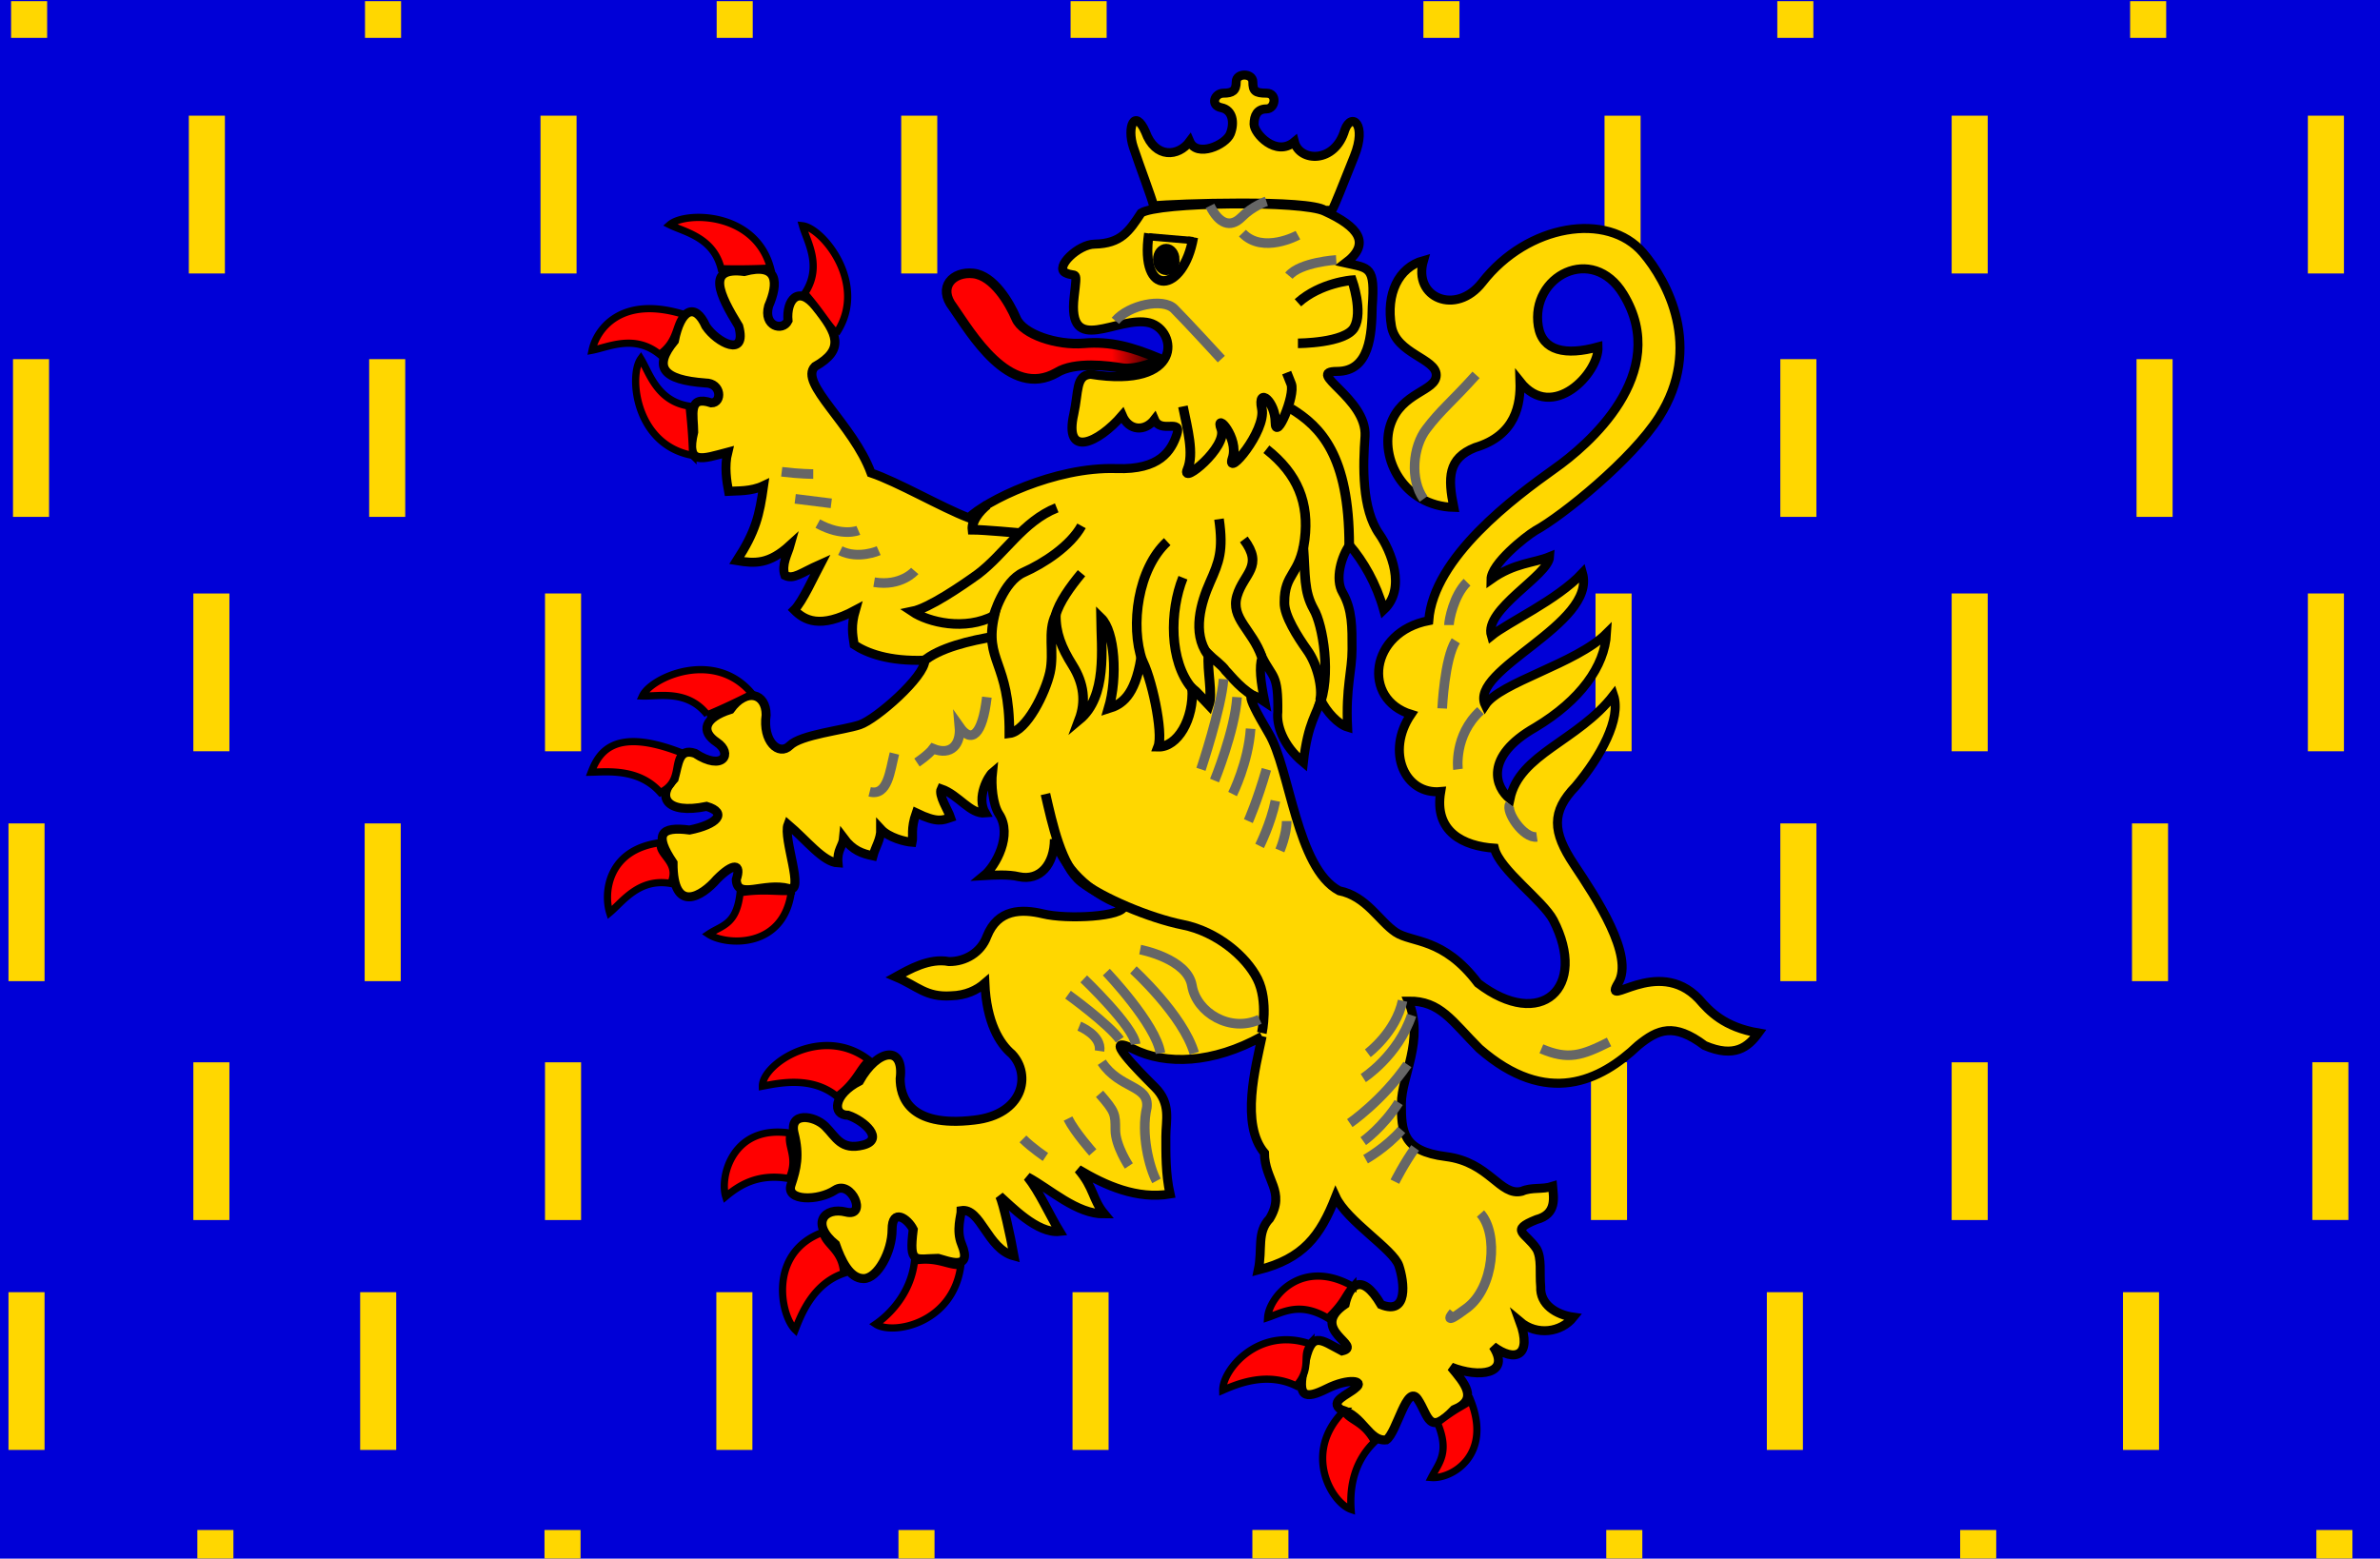 <svg xmlns="http://www.w3.org/2000/svg" viewBox="0 0 329.93 216.12"><defs><linearGradient id="a" y2="62.128" gradientUnits="userSpaceOnUse" x2="110.73" gradientTransform="scale(1.39 .719)" y1="61.955" x1="115.85"><stop offset="0"/><stop offset="1" stop-color="red"/></linearGradient></defs><path fill-rule="evenodd" fill="#0000d7" d="M0 0h329.93v216.12H0z"/><path fill-rule="evenodd" fill="gold" d="M221.18 82.293h5v21.875h-5zM222.43 16.043h5v21.875h-5zM220.55 147.29h5v21.875h-5zM26.802 82.293h5v21.875h-5z"/><path d="M174.957 143.701c-6.83 3.79-13.34 4.02-17.89 1.74-4.56-2.27.76 3.04 3.04 5.32 2.27 2.27 1.51 4.55 1.51 6.83s-.04 5.23.58 7.97c-4.56.76-8.93-1.14-12.72-3.42 2.23 2.61 1.92 4.14 3.61 6.18-3.85.03-7.48-3.43-10.65-5.13 1.64 2.04 3.03 5.23 4.45 7.56-3.1.34-6.79-3.59-8.3-4.9.49 1.02 1.47 5.45 1.98 8.3-3.71-.98-4.6-6.73-7.32-6.29.01.63-.75 2.72.06 4.66 1.61 3.85-2.04 2.26-3.25 1.96-3.18.04-4.08.95-3.46-4.01-.76-1.52-2.93-3.01-2.93.02 0 3.04-2.01 6.8-3.95 6.8-1.95 0-3.14-2.59-3.89-4.75-3.49-2.84-1.58-5.24 1.45-4.48 3.04.76.75-4.55-1.53-3.04-2.28 1.52-6.85 1.55-6.09-.72.76-2.28 1.19-4.09.43-7.13-.76-3.03 2.79-2.52 4.31-1s2.19 3.37 5.23 2.61.23-3.37-2.05-4.14c-2.28 0-2.05-2.9 1.56-4.73 2.53-4.53 6.25-5.03 5.65-.34 0 2.27 1.02 6.85 10.26 5.74 6.84-.76 7.97-6.27 5.23-9.16-1.7-1.43-3.51-4.36-3.75-9.82-1.11.96-2.63 1.7-4.69 1.75-3.5.23-4.65-1.36-7.66-2.63 1.87-1.04 4.65-2.65 7.38-2.12 2.25.02 4.43-1.25 5.26-3.5 1.51-3.8 4.8-3.82 7.76-3.12 3.31.82 11.25.41 11.25-1.11-3.64-1.14-8.12-4.53-9.66-9.23-.01 3.5-2 5.82-4.93 5.19-1.42-.35-3.5-.23-4.82-.15 1.62-1.32 4-5.65 2.07-8.54-.88-1.36-1.09-4.08-.91-5.75-.56.47-2.27 3.38-.99 5.61-2.08.2-3.7-2.52-6.11-3.35-.43.88.98 3 1.3 3.98-1.08.36-1.81.79-4.77-.65-.79 2.24-.38 3.28-.56 4.08-.94-.07-3.23-.62-4.35-1.84.02 1.44-.76 2.51-1.08 3.72-1.48-.31-2.77-.72-4.07-2.47-.1 1.13-.94 1.63-.78 3.45-2.03-.1-4.36-3.15-6.93-5.33-.74 1.92 2.4 9.64.12 8.88-3.48-.93-7.19 1.64-7.29-1.24.76-2.28-.42-2.33-2.694-.05-2.019 2.36-6.105 4.92-6.073-2.28-2.638-3.93-1.76-5.07 2.293-4.54 3.796-.76 5.334-2.38 2.363-3.28-5.72 1.18-6.91-1.44-4.5-3.82.603-2.12.603-4.3 2.88-3.54 3.911 2.57 5.311 0 3.037-1.52-2.278-1.52-1.777-3.395 1.874-4.553 2.2-3.052 4.96-2.278 4.96.76-.52 3.643 1.77 5.763 3.29 4.243s7.41-2.12 9.69-2.88c2.28-.76 9.03-6.678 9.03-8.955-5.01.183-8.05-.985-9.81-2.147-.23-1.492-.45-2.645.17-4.794-4.95 2.658-7.09 1.371-8.48-.022 1.1-1.062 2.86-4.902 3.62-6.342-2.77 1.23-3.67 2.144-4.91 1.548-.52-1.5.4-3.018.73-4.208-2.93 2.68-4.84 2.58-7.4 2.157 2.64-4.093 3.13-6.24 3.72-10.398-1.77.842-3.69.705-4.86.781-.25-1.355-.61-3.429-.11-5.422-3.574.94-5.842 1.894-4.723-2.794 0-2.278-.877-5.158 2.45-4.038 1.513 0 1.433-2.763-.846-2.763-5.893-.43-7.294-2.19-4.28-5.846.861-4.344 2.848-5.416 4.367-2.019 1.518 2.277 5.742 4.462 4.552 0-2.737-4.462-4.53-8.28.76-7.59 4.78-1.293 4.74 1.657 3.38 4.796-.76 2.794 1.94 3.553 2.69 2.035-.27-2.896 1.46-5 3.87-1.949 3.01 3.741 4.03 5.932-.14 8.296-2.28 2.277 5.31 8.013 7.78 14.752 3.67 1.228 9.8 4.804 13.55 6.23 2.27-2.278 11.86-7.13 20.49-6.833 5.98.203 7.59-2.456 8.35-4.734.76-2.277-2.24-.047-3.1-2.066-1.3 1.683-3.53 1.62-4.47-.587-3.36 3.906-8.11 5.975-6.71-.188.69-3.142.25-5.346 2.32-5.502 12.93 2.082 12.11-6.096 8.18-7.129-4.39-1.106-11.46 4.85-10.45-3.655.47-3.995.31-2.536-1.21-3.295s1.78-3.968 4.06-3.968c3.65-.086 4.75-1.76 6.43-4.312 2.28-1.519 22.41-1.76 25.45-.243 4.67 2.121 6.49 4.453 2.89 7.177 3.3.743 4.11.412 3.7 6.057-.07 3.888-.33 8.97-4.88 8.97-4.56 0 4.16 3.7 3.88 8.96-.3 4.103-.48 10.133 2 13.625 1.56 2.251 3.79 7.496.59 10.487-1.03-3.699-2.81-6.723-4.74-8.995-1.11 1.54-2.07 4.717-.96 6.586 1.36 2.375 1.31 4.827 1.31 7.863 0 3.037-.89 5.286-.62 10.794-1.27-.38-2.91-2.084-3.75-3.857-.43 2.022-1.75 3.047-2.38 8.757-2.91-2.42-3.74-5.28-3.54-7.006.07-5.345-.67-4.609-2.19-7.646-.43 1.456-.21 3.345.38 6.251-2.28-1.518-3.06-1.75.55 4.361 2.97 4.95 3.84 18.66 9.76 21.83 3.8.76 5.55 4.23 7.83 5.75s6.58.66 11.42 7.07c8.72 6.67 15.29.63 10.44-8.75-1.48-2.78-7.41-6.93-8.17-9.97-4.29-.28-8.4-2.28-7.44-7.85-4.98.47-7.65-5.52-4.12-10.71-6.81-2.089-5.77-11.403 2.46-12.99.66-8.823 11.93-17.133 17.46-21.085 4.48-3.149 16.26-13.138 9.51-24.19-4.27-7.009-12.91-2.487-11.78 4.453.57 3.453 3.79 4.102 8.28 2.864.15 3.595-6.32 10.51-10.82 4.813.1 3.093-.54 7.451-6.23 9.142-3.8 1.518-3.77 4.21-2.95 8.295-7-.179-10.3-6.91-8.78-11.466 1.52-4.554 6.35-4.609 6.35-6.886 0-2.278-5.55-2.95-6.21-6.762-.77-4.465.96-8.154 4.44-9.11-1.51 5.158 4.52 7.705 8.15 3.021 6.29-8.085 17.37-9.845 22.29-4.093 3.33 3.896 8.37 13.107 2.22 22.774-3.73 5.87-13.39 13.688-17.17 15.754-1.38.834-6.11 4.591-6.13 6.76 3.27-2.323 5.91-2.24 8.13-3.152-.14 2.614-9.18 7.283-8.08 10.977 2.31-1.88 9.08-4.924 12.63-8.716 2.01 7.108-15.82 13.388-13.48 18.313 2.03-3.14 12.61-5.73 16.82-9.93-.26 4.524-3.6 9.258-9.88 13.024-7.22 4.11-5.5 8.35-3.51 9.92 1.31-6.28 9.4-7.99 14.36-14.384 1.09 3.25-1.78 8.514-5.26 12.644-3.4 3.52-3.24 6.3-.21 10.85 3.04 4.56 8.39 12.65 6.11 16.44-2.28 3.8 5.41-3.87 11.17 2.18 1.5 1.73 3.52 3.91 8.27 4.72-1.42 1.95-3.3 3.52-7.45 1.74-4.27-3.2-6.48-2.26-9.24-.01-5.18 4.91-12.61 8.62-22 .43-3.8-3.8-5.4-6.64-9.84-6.58 2.28 5.32-.96 10.43-.96 14.22 0 3.8.1 6.58 6.17 7.34s7.49 5.57 10.53 4.81c1.37-.6 2.8-.21 4.26-.68.13 1.53.64 3.85-2.25 4.61-3.8 1.52-1.49 1.77.03 4.05.75 1.36.39 3.27.57 5.26-.12 2.44 2.11 3.88 4.53 4.22-1.69 2.11-5.05 2.62-7.41.62 1.75 4.78-.68 5.7-3.72 3.42 2.56 3.92-2.01 4.4-5.81 2.88 1.81 2.18 3.88 4.48.4 5.9-3.57 3.74-3.51.84-5.03-1.43-1.51-2.28-2.9 4.63-4.36 5.62-2.41.29-3.23-3.42-6.26-4.17-1.75-1.19.93-2.06 2-3.04 1.33-.99-.96-1.4-4 .12-3.04 1.51-4.15 1.22-3.13-3.1.93-5.19 2.28-3.67 5.25-2.14 3.05-.7-4.75-2.95.43-6.48.52-2.37 2.15-4.73 4.98.06 3.8 1.52 3.23-3.13 2.47-5.4-.76-2.28-7.21-6.18-8.76-9.56-2.16 5.49-4.5 8.56-10.73 10.16.62-2.92-.25-5.22 1.58-7.13 2.27-3.79-.72-5.31-.72-9.1-3.36-3.98-1.21-11.96-.33-16.18z" fill-rule="evenodd" stroke="#000" stroke-width="1.25" fill="gold"/><path d="M184.637 29.168c.48-.849 1.34-3.124 3.1-7.5 1.8-4.464-.37-6.169-1.3-3.669-1.37 4.726-6.29 4.464-7 1.668-2.57 2.15-5.59-1.18-5.59-2.43s.46-2.132 1.71-2.132 1.56-2.187 0-2.187c-1.57 0-1.88-.313-1.88-1.563s-2.3-1.275-2.3-.025-.52 1.588-1.77 1.588-1.87 1.703-.3 2.016c1.56.312 1.87 2.046 1.25 3.61-.63 1.561-4.66 3.342-5.63 1.073-1.54 2.096-4.77 2.45-6.14-1.34-1.48-3.327-2.61-.672-1.67 2.141.94 2.812 2.5 6.875 2.81 8.125 2.81-.313 21.56-.938 23.75.625h.96z" fill-rule="evenodd" stroke="#000" stroke-width="1.25" fill="gold"/><path d="M160.76 49.801c-3.75-1.562-6.7-2.409-10.45-2.097-3.75.313-8.43-1.25-9.37-3.437-.94-2.188-3.13-5.938-5.94-6.25-2.81-.313-5 1.875-2.81 4.687 2.44 3.482 7.81 12.813 14.37 9.063 2.5-1.563 7.19-.938 9.07-.625 1.87.312 5.44-1.028 5.13-1.341z" fill-rule="evenodd" stroke="#000" stroke-width="1pt" fill="url(#a)" transform="translate(-.073 -.099)"/><path d="M144.927 110.101c.94 4.07 2.19 10 5 12.19s9.38 5 14.06 5.94c4.69.94 8.75 4.37 10.32 7.5 1.56 3.12.62 7.5.62 7.5M146.487 70.418c-4.68 1.875-7.19 6.378-10.93 9.198-2.24 1.614-6.78 4.713-9.07 5.177 2.21 1.484 7.27 2.73 11.35.57-1.45 6.377 2.13 6.306 2.09 16.308 2.39-.29 5-5.628 5.63-8.44.62-2.813-.39-5.633.81-7.984-.04 2.482.76 4.521 2.33 7.021 1.56 2.5 1.86 5.025.92 7.525 3.9-3.24 3.06-9.892 3.01-14.097 1.91 1.852 2.33 8.242 1.05 12.534 1.78-.547 3.62-1.668 4.51-6.943 1.43 2.416 3.11 10.354 2.37 12.254 2.65.07 4.97-3.785 4.71-8.15.49.4 1.82 1.852 2.31 2.366.56-1.664-.25-4.694-.05-7.03.6.591 1.9 1.516 2.39 2.26.69.674 2.31 2.903 4.69 3.924M178.987 56.668c4.07 2.5 8.05 6.484 8.05 18.984M175.557 62.293c4.37 3.437 5.93 7.5 5.31 12.5-.63 5-2.83 4.597-2.81 8.75-.05 1.824 1.87 4.796 3.12 6.562 1.44 1.974 2.24 5.263 1.82 7.044" stroke="#000" stroke-width="1pt" fill="none"/><path d="M180.667 75.73c.31 4.063.05 6.235 1.45 8.75 1.25 2.094 2.5 9.327.68 13.587M172.427 74.793c2.81 3.75 0 4.687-.94 7.812-.93 3.125 2.09 4.705 3.41 8.414M168.987 71.98c.63 4.375 0 5.938-1.25 8.75-1.25 2.813-2.5 7.021-.32 10.015M163.987 80.105c-1.87 4.688-1.9 11.566 1.23 15.316M161.807 75.105c-4.07 3.75-5.16 11.625-3.45 16.525M149.927 79.48c-1.56 1.875-3.11 4.042-3.58 5.811M149.927 72.918c-1.56 2.812-5.23 5.2-8.04 6.45s-4.15 6.05-4.15 6.05" stroke="#000" stroke-width="1pt" fill="none"/><path d="M204.617 51.98c-3.41 3.791-4.91 4.878-6.88 7.5-1.89 2.45-2.31 7.015-.39 9.703M203.367 80.73c-1.88 1.875-2.5 5.313-2.5 5.938M201.807 88.855c-1.57 2.5-1.88 9.375-1.88 9.375M205.237 98.543c-3.75 3.438-3.12 8.128-3.12 8.128M209.307 111.531c-.64.96 1.87 4.78 3.75 4.51M223.057 144.481c-3.75 1.87-5.64 2.54-9.38.94M205.237 168.271c2.5 2.81 1.88 10.27-1.87 13.08-3.75 2.82-1.88.63-1.88.63M194.437 138.761c-.94 4.38-4.82 7.28-4.82 7.28M195.687 140.771c-1.88 5.63-6.7 8.71-6.7 8.71M195.107 147.601c-3.44 5-7.99 8.13-7.99 8.13M193.897 152.871c-2.19 3.44-4.91 5.36-4.91 5.36M194.307 156.671c-2.19 2.5-5 4.06-5 4.06M196.177 159.171c-1.56 2.18-2.81 4.68-2.81 4.68M152.737 147.291c2.5 3.75 6.57 3.13 6.25 6.25-.86 3.63.35 8.4 1.33 10.2M152.427 151.671c2.19 2.5 2.19 2.81 2.19 5 0 2.18 1.87 5 1.87 5M148.057 155.101c.93 1.88 3.43 4.69 3.43 4.69M141.807 157.921c1.25 1.25 3.12 2.5 3.12 2.5M154.617 44.48c1.87-2.187 6.6-3.215 8.16-1.653 1.57 1.563 6.53 6.966 6.53 6.966" stroke="#666" stroke-width="1pt" fill="none"/><path d="M179.927 41.98c3.13-2.812 7.5-3.125 7.5-3.125s1.56 4.375.31 6.563c-1.25 2.187-7.81 2.187-7.81 2.187" stroke="#000" stroke-width="1pt" fill="none"/><path d="M169.617 94.168c-.31 4.062-3.13 12.503-3.13 12.503M171.487 96.668c-.31 4.683-3.12 11.563-3.12 11.563M173.367 101.041c-.31 4.69-2.5 9.06-2.5 9.06M175.557 106.671c-1.25 4.37-2.5 7.18-2.5 7.18M176.807 111.041c-.63 3.13-2.19 6.25-2.19 6.25M178.367 113.851c0 1.88-.94 4.07-.94 4.07M136.807 96.668c-.63 5.313-2.15 6.463-3.8 4.103.22 2.46-1.17 4.06-3.66 3.04-.63.85-2.23 1.92-2.23 1.92M123.987 104.481c-.62 2.5-.93 5.94-3.43 5.31M108.367 65.418c2.5.312 4.37.312 4.37.312M110.237 69.168l5 .625M113.367 72.605c3.44 1.875 5.62.938 5.62.938M116.487 76.355c2.5 1.25 5.32 0 5.32 0M121.177 80.73c3.75.625 5.63-1.562 5.63-1.562" stroke="#666" stroke-width="1pt" fill="none"/><path d="M136.857 70.004c-1.09.874-2.19 2.276-2.05 3.445 1.56 0 6.57.464 6.57.464" stroke="#000" stroke-width="1pt" fill="none"/><path d="M165.557 146.041c-1.57-5.31-8.44-11.56-8.44-11.56M160.867 146.041c-.63-4.06-7.5-11.25-7.5-11.25M157.427 144.791c-.31-2.5-7.19-9.06-7.19-9.06M155.237 144.171c-1.56-2.19-7.18-6.25-7.18-6.25M152.427 145.731c.31-2.19-2.81-3.44-2.81-3.44M174.617 141.351c-4.06 1.88-8.75-.93-9.38-4.68-.62-3.75-7.18-5-7.18-5" stroke="#666" stroke-width="1pt" fill="none"/><path d="M163.987 56.355c.63 3.125 1.57 6.563.63 8.75-.94 2.188 5.62-3.125 4.69-5.625-.94-2.5 2.5 1.25 1.56 4.063-.94 2.812 4.69-3.75 4.06-6.875-.62-3.125 1.88-.938 1.88 1.875 0 2.812 2.81-3.75 2.18-5.313l-.62-1.562" stroke="#000" stroke-width="1pt" fill="none"/><path d="M167.737 28.543c1.25 2.5 2.82 3.125 4.38 1.562 1.56-1.562 3.44-2.187 3.44-2.187M172.237 32.327c2.82 2.945 7.69.278 7.69.278M178.677 38.23c1.56-1.875 6.56-2.187 6.56-2.187" stroke="#666" stroke-width="1pt" fill="none"/><path d="M115.927 46.227c4.54-6.757-1.87-14.614-4.68-14.927.62 2.188 2.81 5.625.31 9.375 2.19 2.5 3.12 4.262 4.37 5.512v.04zM106.817 37.17c-2.12-7.867-11.856-7.87-13.984-6.005 2.037 1.014 6.05 1.718 7.134 6.093a88.84 88.84 0 006.85-.088zM94.916 43.635c-8.93-2.818-12.26 2.162-12.837 4.932 2.237-.415 5.866-2.268 9.362.576 2.696-1.94 2.12-4.318 3.483-5.444l-.008-.064zM120.467 146.991c-6.43-5.01-14.83.53-14.78 3.62 2.24-.42 6.82-1.45 10.31 1.4 2.7-1.95 3.11-3.9 4.47-5.02zM104.267 96.211c-5.175-6.292-14.044-2.282-15.213.295 2.273.084 6.22-.929 9.01 2.61a87.438 87.438 0 006.203-2.905zM94.632 104.441c-9.589-3.8-11.654-.01-12.675 2.63 2.274-.04 6.608-.55 9.594 2.82 2.976-1.47 1.753-4.06 3.081-5.45zM91.611 116.831c-7.427.93-7.94 7.02-7.099 9.72 1.753-1.45 4.024-4.83 8.462-4.05 1.412-3.01-2.006-4.03-1.363-5.67zM109.577 157.121c-8.06-1.25-9.819 6.09-8.98 8.79 1.76-1.45 4.34-3.27 8.78-2.49 1.41-3-.45-4.65.2-6.3zM114.077 170.861c-7.65 2.8-5.88 11.56-3.84 13.52.83-2.12 2.46-6.37 6.72-7.82-.21-3.32-2.65-3.94-2.88-5.7zM187.537 178.361c-7.09-4.03-11.63 1.51-11.81 4.33 2.16-.73 4.47-2.23 8.34.08 2.39-2.31 2.28-3.1 3.47-4.41zM181.547 186.331c-7.09-2.42-12.09 3.61-12.04 6.44 2.09-.91 6.15-2.59 10.19-.6 2.2-2.5.77-4.13 1.85-5.53l-.04-.04.04-.27zM186.257 195.681c-5.74 5.78-1.64 12.71 1.04 13.62-.15-2.27.01-6.25 3.25-9.38-1.6-2.91-3.34-2.75-4.29-4.24zM203.887 194.211c2.99 7.58-2.64 10.89-5.46 10.66 1.03-2.03 2.58-3.43.84-7.59 2.63-2.03 3.16-2.08 4.62-3.07zM133.197 175.461c-1.05 8.09-9.45 9.7-11.8 8.14 1.88-1.28 4.89-4.27 5.38-8.75 3.28-.52 4.66.77 6.42.61zM109.707 123.581c-1.05 8.09-9.13 7.52-11.49 5.95 1.88-1.27 3.89-1.26 4.38-5.74 3.28-.51 5.35-.05 7.11-.21zM96.023 63.147c-8.02-1.438-8.865-11.134-7.19-13.415 1.186 1.942 2.234 5.88 6.686 6.58.358 3.302.431 5.068.504 6.835z" stroke="#000" fill-rule="evenodd" fill="red"/><path d="M137.997 88.247c-3.47.535-7.87 1.604-10.01 3.476M159.267 32.37c-1.33 9.09 4.82 8.288 6.15.535" stroke="#000" stroke-width="1pt" fill="none"/><path d="M159.277 32.833l6.13.527" stroke="#000" fill="none"/><path d="M162.972 35.98c0 .897-.582 1.624-1.3 1.624-.717 0-1.298-.727-1.298-1.624 0-.897.581-1.625 1.299-1.625.717 0 1.3.728 1.3 1.625z" fill-rule="evenodd" stroke="#000" stroke-width=".81pt"/><path fill-rule="evenodd" fill="gold" d="M1.177 114.17h5v21.875h-5zM50.552 114.17h5v21.875h-5zM26.802 147.3h5v21.875h-5zM75.552 147.3h5v21.875h-5zM49.927 179.17h5v21.875h-5zM99.302 179.17h5v21.875h-5zM75.482 212.15h5v3.961h-5zM124.93 16.043h5v21.875h-5zM75.552 82.293h5v21.875h-5zM74.927 16.043h5v21.875h-5zM51.177 49.793h5v21.875h-5zM246.8 49.793h5v21.875h-5zM270.55 82.293h5v21.875h-5zM246.8 114.17h5v21.875h-5zM270.55 147.3h5v21.875h-5zM244.93 179.17h5v21.875h-5zM294.3 179.17h5v21.875h-5zM319.93 82.293h5v21.875h-5zM270.55 16.043h5v21.875h-5zM319.93 16.043h5v21.875h-5zM296.18 49.793h5v21.875h-5zM320.55 147.29h5v21.875h-5zM1.802 49.793h5v21.875h-5zM1.177 179.17h5v21.875h-5zM295.55 114.17h5v21.875h-5zM148.68 179.17h5v21.875h-5zM26.177 16.043h5v21.875h-5zM173.61 212.14h5v3.961h-5zM124.55 212.15h5v3.961h-5zM27.357 212.15h5v3.961h-5zM321.11 212.15h5v3.961h-5zM271.73 212.15h5v3.961h-5zM222.67 212.15h5v3.961h-5zM295.29.156h5V5.25h-5zM197.32.156h5V5.25h-5zM246.38.156h5V5.25h-5zM99.349.156h5V5.25h-5zM148.41.156h5V5.25h-5zM1.536.156h5V5.25h-5zM50.599.156h5V5.25h-5z"/></svg>